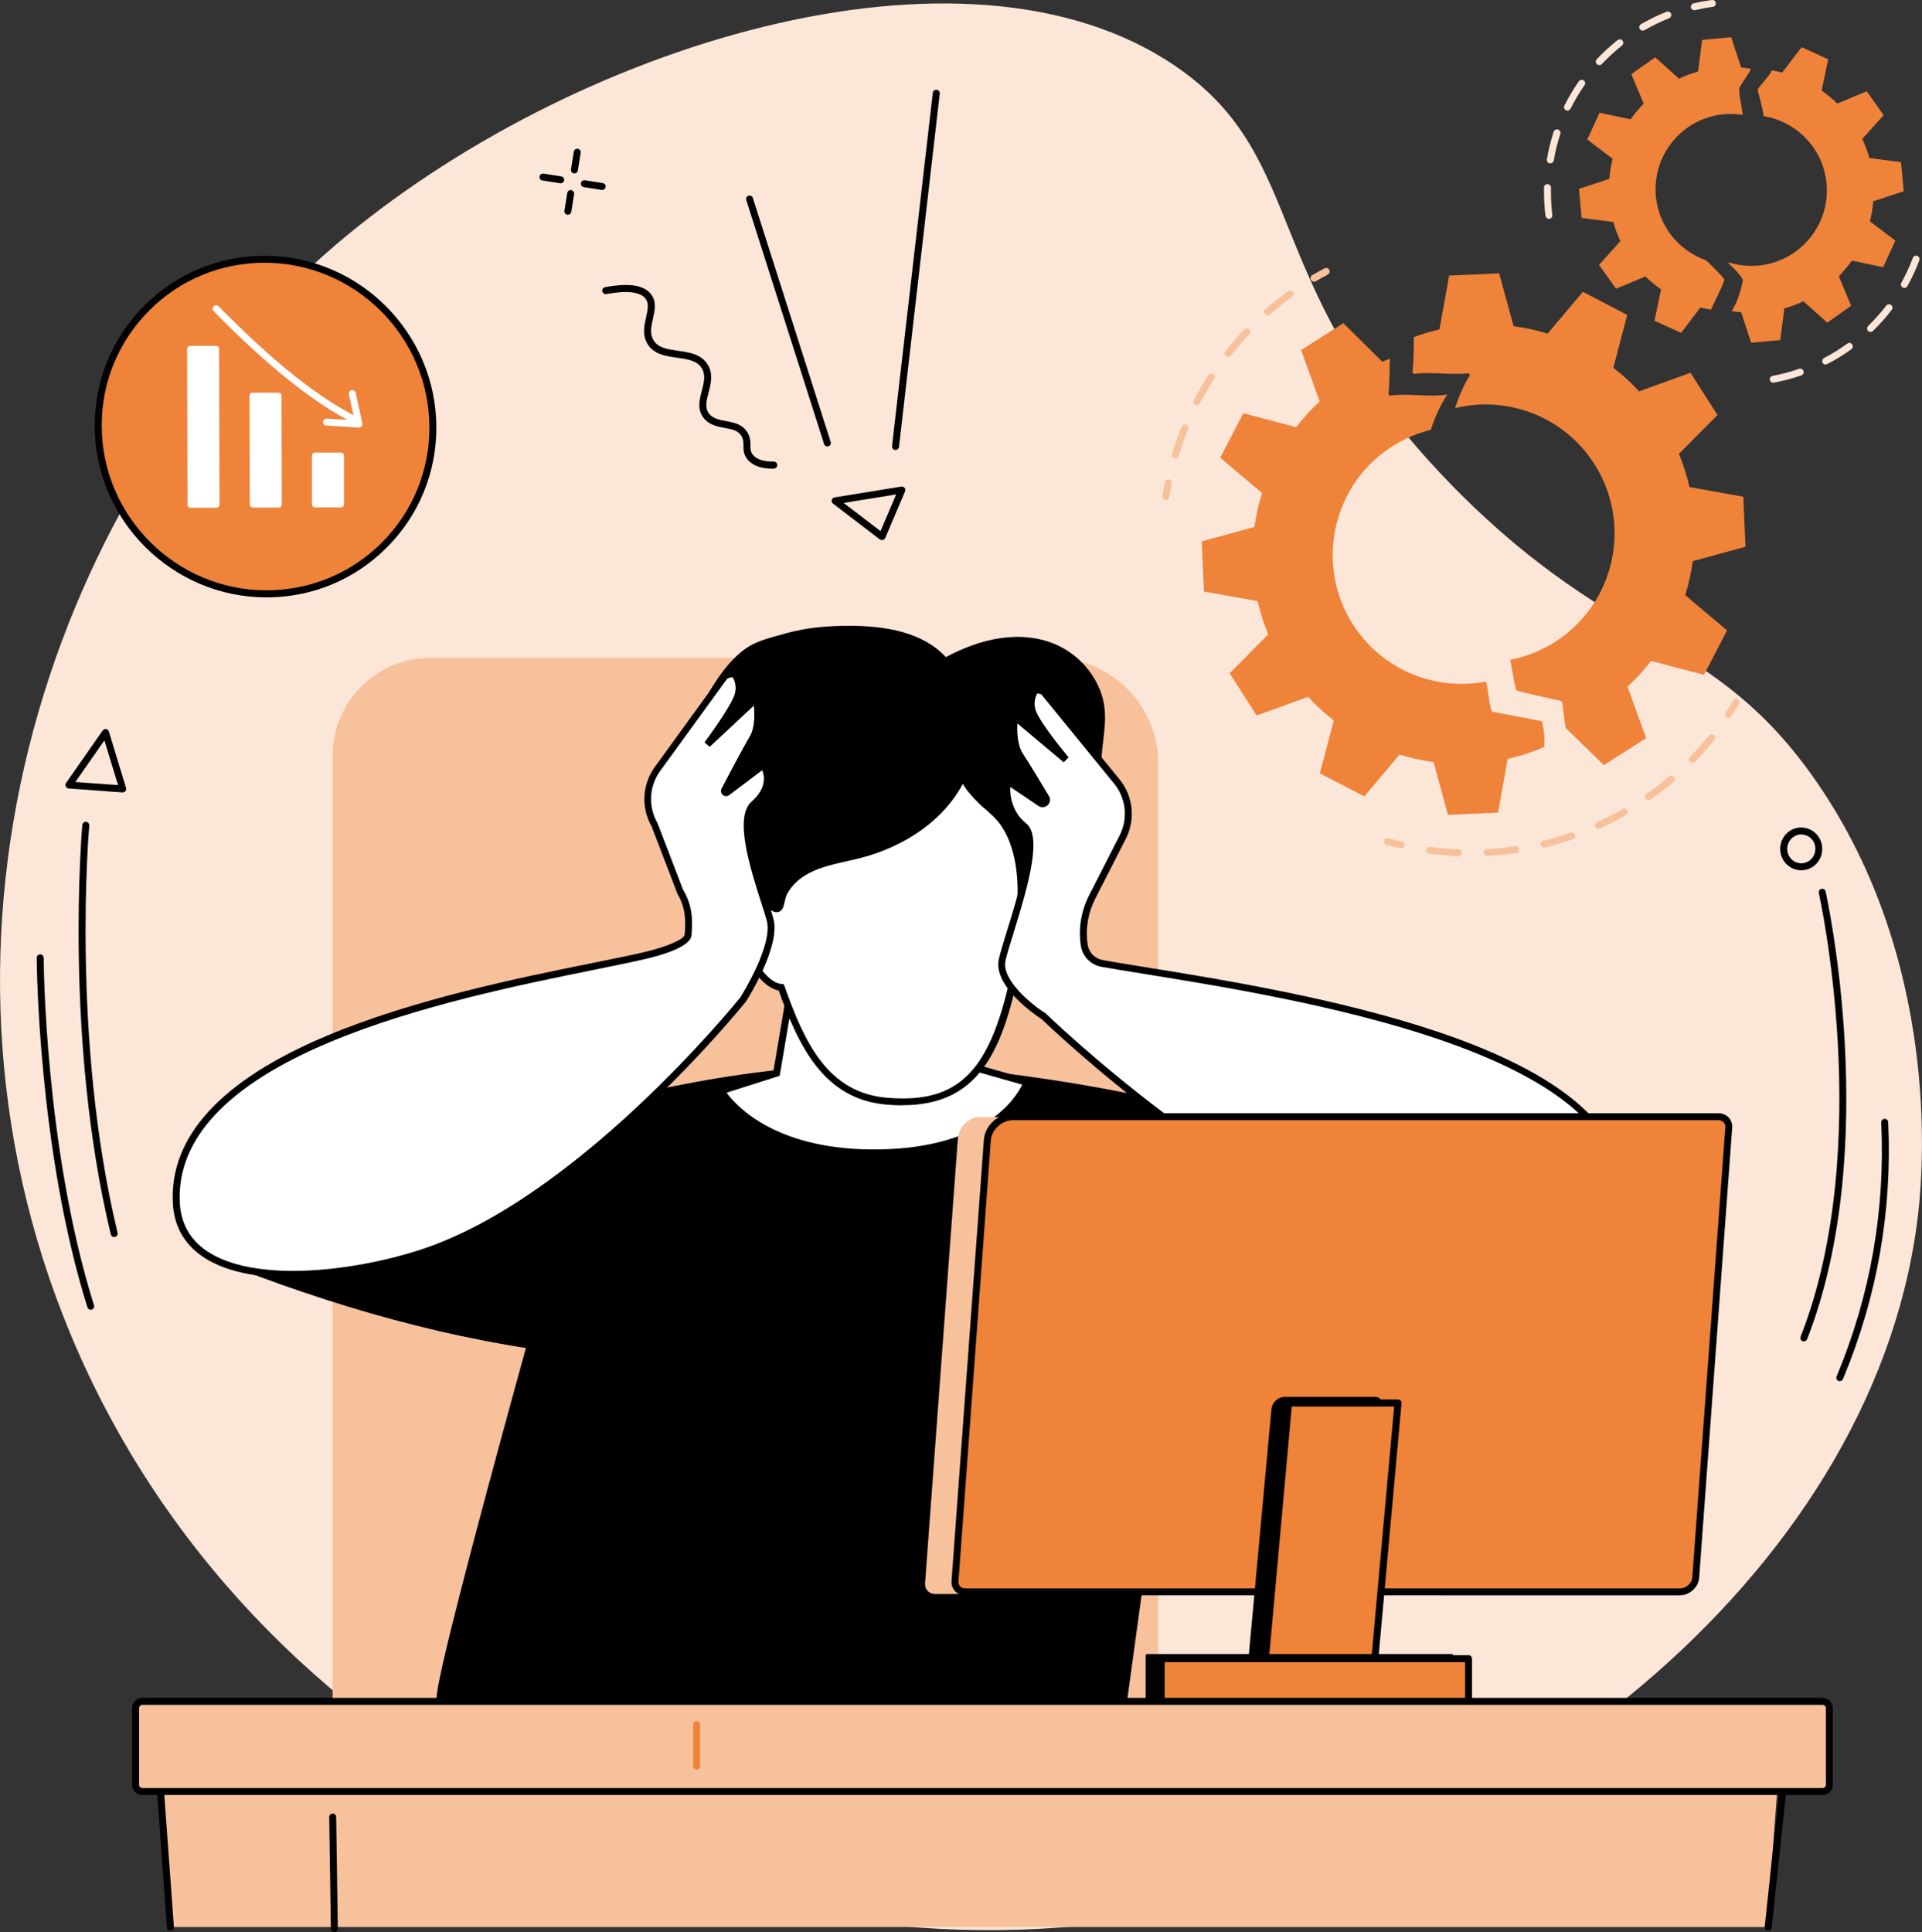 <?xml version="1.0" encoding="UTF-8"?>
<svg id="uuid-b5bfcd31-4bdb-4ee5-b003-7c2abca49317" data-name="レイヤー 2" xmlns="http://www.w3.org/2000/svg" viewBox="0 0 198.96 200">
  <rect x="0" y="0" width="198.96" height="200" fill="#333333" stroke="none"/>
  <defs>
    <style>
      .uuid-d720d558-0552-4e8c-b62a-db891032a178 {
        fill: #fff;
      }

      .uuid-8c2bd208-13ee-45d5-9821-872fdb270232 {
        fill: #ef833a;
      }

      .uuid-f98c9dc7-1f95-4cc4-854b-b818539cb789 {
        fill: #fce6d8;
      }

      .uuid-739ffed0-676f-4fbe-9ef9-410f313015ec {
        fill: #f7c19c;
      }
    </style>
  </defs>
  <g id="uuid-856e51b2-07e1-44f1-9a53-a5b553582fd6" data-name="テキスト">
    <g>
      <g id="uuid-bd4fa988-988e-4874-aa4e-4dc0c0f652bc" data-name="change1 1">
        <path class="uuid-f98c9dc7-1f95-4cc4-854b-b818539cb789" d="M150.78,50.73c-20.81-21-14.85-34.15-29.09-43.88-21.91-14.96-62.81-2.09-86.93,18.49C5.21,50.54-10.04,96.55,7.33,138.18c18.5,44.33,67.16,67.34,110.58,60.4,38.78-6.19,76.9-36.83,80.72-73.57,.41-3.98,2.24-25.51-10.58-44.07-10.59-15.34-20.77-13.56-37.27-30.21"/>
      </g>
      <g id="uuid-a9fb9519-5fc4-425f-9b0d-a4e7642cedff" data-name="change2 1">
        <path class="uuid-8c2bd208-13ee-45d5-9821-872fdb270232" d="M182.55,12.02c3.64,.58,6.53,3.71,6.56,7.65,.04,3.77-2.7,7.06-6.41,7.73-1.29,.23-2.54,.13-3.69-.22-.06-.02-.11,.06-.06,.1,.65,.6,1.25,1.2,1.48,1.73-.28,1.3-.54,2.14-1.17,3.2,.32,.05,.65,.09,.98,.12l1.03,3.15,3.02-.28,.42-3.28c.69-.19,1.35-.44,1.98-.73l2.46,2.21,2.47-1.75-1.27-3.05c.49-.5,.94-1.05,1.35-1.62l3.24,.68,1.26-2.75-2.63-2c.17-.67,.29-1.37,.35-2.08l3.15-1.03-.28-3.02-3.28-.42c-.19-.69-.44-1.35-.73-1.98l2.21-2.46-1.75-2.47-3.05,1.27c-.5-.49-1.05-.94-1.62-1.34l.68-3.24-2.75-1.26-2.01,2.63c-.35-.09-.71-.16-1.07-.22-.28,.63-1.46,1.78-1.46,2,0,.25,.5,1.76,.61,2.76"/>
      </g>
      <g id="uuid-ac22def8-526e-4ca5-97fd-938ce06fe890" data-name="change2 2">
        <path class="uuid-8c2bd208-13ee-45d5-9821-872fdb270232" d="M165.57,11.69l-1.26,2.75,2.63,2c-.17,.67-.29,1.37-.35,2.08l-3.14,1.03,.28,3.01,3.28,.42c.19,.69,.43,1.35,.73,1.98l-2.21,2.46,1.75,2.47,3.05-1.27c.5,.49,1.05,.94,1.62,1.34l-.68,3.24,2.75,1.26,2-2.63c.36,.09,.73,.17,1.1,.23,.42-1.02,1.37-2.72,1.37-3.13-.02-.14-1.16-1.32-1.88-1.98-2.79-.98-4.9-3.5-5.2-6.63-.4-4.29,2.75-8.09,7.03-8.49,.67-.06,1.33-.04,1.96,.06-.11-1-.49-2.54-.32-2.85,.33-.59,.9-1.29,1.17-1.92-.33-.06-.67-.1-1.01-.13l-1.03-3.14-3.01,.28-.42,3.28c-.69,.19-1.35,.43-1.98,.73l-2.46-2.21-2.47,1.75,1.28,3.05c-.49,.5-.94,1.04-1.35,1.62l-3.24-.68"/>
      </g>
      <g id="uuid-789c0e3d-aee1-480c-baf0-a8197eba73d3" data-name="change2 3">
        <path class="uuid-8c2bd208-13ee-45d5-9821-872fdb270232" d="M124.4,56.05l.23,5.18,5.56,1c.26,1.16,.63,2.31,1.09,3.44l-3.99,4.02,2.79,4.37,5.33-1.92c.83,.9,1.72,1.71,2.66,2.44l-1.44,5.47,4.6,2.39,3.65-4.33c1.15,.36,2.33,.62,3.52,.78l1.49,5.46,5.18-.23,1-5.56c1.16-.26,2.32-.63,3.44-1.09l.35-.15c.08-1.75-.22-2.25-.2-2.65-1.77-.35-5.21-.99-5.21-.99-.36-.9-.34-2.05-.62-3.13-5.46,1.06-11.28-1.38-14.2-6.61-3.14-5.63-1.76-12.8,3.26-16.85,1.6-1.3,3.39-2.14,5.23-2.6,.41-1.28,.94-2.51,1.71-3.65-1.88,.3-3.99-.14-5.89,.1-.11,.01-.21-.08-.2-.19,.09-1.19,.12-2.41,.13-3.62-.27,.1-.53,.2-.79,.31l-4.02-3.99-4.37,2.79,1.92,5.32c-.9,.83-1.71,1.72-2.44,2.66l-5.47-1.44-2.39,4.6,4.33,3.65c-.36,1.15-.62,2.33-.78,3.52l-5.46,1.49"/>
      </g>
      <g id="uuid-e5dcb501-f283-4d11-8fe9-2e88a985ced5" data-name="change2 4">
        <path class="uuid-8c2bd208-13ee-45d5-9821-872fdb270232" d="M152.13,38.91c-.66,1.05-1.13,2.18-1.51,3.34,5.4-1.32,11.27,.84,14.42,5.78,3.96,6.21,2.14,14.46-4.07,18.42-1.46,.93-3.03,1.54-4.64,1.85,.23,1.05,.34,2.12,.62,3.13,.04,.16,4.55,1.08,4.68,1.15,.17,.03,.2,1.58,.46,2.79l3.94,3.83,4.37-2.79-1.92-5.33c.89-.83,1.71-1.72,2.44-2.66l5.47,1.44,2.39-4.6-4.33-3.65c.36-1.15,.62-2.33,.78-3.52l5.46-1.49-.23-5.18-5.57-1c-.26-1.16-.63-2.31-1.09-3.44l3.99-4.02-2.79-4.37-5.33,1.92c-.83-.9-1.71-1.71-2.66-2.44l1.44-5.47-4.6-2.39-3.65,4.33c-1.15-.36-2.33-.62-3.52-.78l-1.49-5.46-5.18,.23-1,5.57c-.89,.2-1.78,.47-2.65,.79,0,1.21-.04,2.43-.13,3.61,0,.12,.09,.21,.21,.2,1.77-.23,3.73,.14,5.52-.05,.14-.02,.24,.14,.16,.26"/>
      </g>
      <g id="uuid-15805b2b-6cd2-45cc-8302-827724c584c6" data-name="change3 1">
        <path class="uuid-739ffed0-676f-4fbe-9ef9-410f313015ec" d="M178.93,74.31c-.07,0-.14-.02-.2-.06-.17-.11-.21-.33-.1-.5,.26-.39,.52-.8,.76-1.21,.1-.17,.32-.23,.49-.12,.17,.1,.23,.32,.12,.49-.25,.42-.51,.83-.78,1.23-.07,.1-.18,.16-.3,.16"/>
      </g>
      <g id="uuid-c7bf4953-7743-4528-ac7a-a4992fab7419" data-name="change3 2">
        <path class="uuid-739ffed0-676f-4fbe-9ef9-410f313015ec" d="M175.19,78.96c-.09,0-.18-.03-.25-.1-.14-.14-.15-.37,0-.51,.68-.7,1.34-1.45,1.96-2.21,.12-.15,.35-.18,.51-.06,.15,.12,.18,.35,.06,.51-.63,.78-1.3,1.54-2,2.26-.07,.07-.16,.11-.26,.11Zm-4.53,3.87c-.11,0-.23-.05-.3-.15-.12-.16-.08-.39,.09-.5,.8-.56,1.59-1.17,2.33-1.81,.15-.13,.38-.11,.51,.04,.13,.15,.11,.38-.04,.51-.76,.65-1.56,1.27-2.38,1.85-.06,.04-.14,.07-.21,.07Zm-5.18,2.97c-.14,0-.27-.08-.33-.21-.08-.18,0-.39,.18-.48,.89-.41,1.78-.86,2.63-1.35,.17-.1,.39-.04,.49,.13,.1,.17,.04,.39-.13,.49-.87,.5-1.77,.96-2.69,1.38-.05,.02-.1,.03-.15,.03Zm-5.64,1.95c-.16,0-.31-.11-.35-.28-.05-.19,.07-.39,.26-.44,.95-.23,1.91-.51,2.83-.83,.19-.07,.39,.03,.46,.22,.07,.19-.04,.39-.22,.46-.95,.33-1.92,.61-2.9,.85-.03,0-.06,.01-.09,.01Zm-5.9,.86c-.19,0-.35-.15-.36-.34,0-.2,.14-.37,.34-.38,.98-.05,1.97-.15,2.94-.29,.2-.03,.38,.11,.41,.3,.03,.2-.11,.38-.3,.41-.99,.14-2,.24-3.01,.3h-.02Zm-2.99,.02h-.01c-1-.04-2.02-.13-3.01-.26-.2-.03-.34-.21-.31-.4,.03-.2,.21-.34,.41-.31,.97,.13,1.96,.22,2.94,.25,.2,0,.35,.18,.35,.37,0,.19-.17,.35-.36,.35"/>
      </g>
      <g id="uuid-173f9025-0d85-45dc-a676-7e883ebf0619" data-name="change3 3">
        <path class="uuid-739ffed0-676f-4fbe-9ef9-410f313015ec" d="M145.03,87.82s-.05,0-.08,0c-.47-.11-.94-.23-1.41-.36-.19-.05-.3-.25-.25-.44,.05-.19,.25-.3,.44-.25,.46,.13,.92,.25,1.38,.35,.2,.04,.32,.24,.27,.43-.04,.17-.19,.28-.35,.28"/>
      </g>
      <g id="uuid-1a66613c-e387-4daf-859c-2a8f81208a55" data-name="change3 4">
        <path class="uuid-739ffed0-676f-4fbe-9ef9-410f313015ec" d="M120.69,51.75s-.04,0-.06,0c-.2-.03-.33-.21-.3-.41,.07-.48,.16-.96,.26-1.44,.04-.2,.23-.32,.43-.28,.2,.04,.32,.23,.28,.43-.09,.46-.18,.93-.25,1.4-.03,.18-.18,.31-.36,.31"/>
      </g>
      <g id="uuid-2ff8fca4-a672-415b-96e3-22517584a437" data-name="change3 5">
        <path class="uuid-739ffed0-676f-4fbe-9ef9-410f313015ec" d="M131.21,32.65c-.1,0-.2-.04-.27-.12-.13-.15-.12-.38,.03-.51,.75-.66,1.54-1.29,2.35-1.87,.16-.12,.39-.08,.51,.08,.12,.16,.08,.39-.08,.5-.79,.57-1.56,1.19-2.3,1.83-.07,.06-.15,.09-.24,.09Zm-4.09,4.31c-.08,0-.16-.02-.22-.08-.16-.12-.19-.35-.06-.51,.61-.78,1.28-1.55,1.96-2.27,.14-.14,.36-.15,.51-.01,.15,.14,.15,.36,.01,.51-.67,.71-1.32,1.46-1.92,2.22-.07,.09-.18,.14-.28,.14Zm-3.22,4.99c-.06,0-.11-.01-.17-.04-.18-.09-.24-.31-.15-.49,.46-.89,.97-1.76,1.51-2.6,.11-.17,.33-.22,.5-.11,.17,.11,.21,.33,.11,.5-.53,.82-1.03,1.67-1.48,2.54-.06,.12-.19,.19-.32,.19Zm-2.24,5.5s-.07,0-.1-.01c-.19-.06-.3-.26-.24-.45,.29-.95,.62-1.91,1-2.83,.07-.18,.28-.27,.47-.2,.19,.07,.27,.29,.2,.47-.37,.9-.7,1.84-.98,2.77-.05,.16-.19,.26-.35,.26"/>
      </g>
      <g id="uuid-2c4b1eac-b097-4dd0-adb2-407332373eb3" data-name="change3 6">
        <path class="uuid-739ffed0-676f-4fbe-9ef9-410f313015ec" d="M136.02,29.16c-.12,0-.24-.06-.31-.18-.1-.17-.04-.39,.13-.49,.42-.25,.84-.49,1.27-.71,.17-.09,.39-.03,.49,.15,.09,.17,.03,.39-.15,.49-.42,.22-.84,.46-1.24,.7-.06,.03-.12,.05-.18,.05"/>
      </g>
      <g id="uuid-d02493ba-cacd-4c3e-af04-3d76c0c3b85b" data-name="change1 2">
        <path class="uuid-f98c9dc7-1f95-4cc4-854b-b818539cb789" d="M197.13,29.81c-.06,0-.12-.01-.17-.05-.17-.1-.24-.32-.14-.49,.46-.82,.86-1.69,1.19-2.57,.07-.19,.28-.28,.46-.21,.19,.07,.28,.28,.21,.47-.34,.91-.76,1.81-1.23,2.66-.07,.12-.19,.19-.32,.19Zm-3.49,4.56c-.09,0-.19-.04-.26-.11-.14-.14-.13-.37,0-.51,.67-.66,1.31-1.37,1.88-2.11,.12-.16,.35-.19,.5-.07,.16,.12,.19,.35,.07,.5-.59,.78-1.25,1.51-1.95,2.19-.07,.07-.16,.1-.25,.1Zm-4.65,3.37c-.13,0-.26-.07-.32-.19-.09-.18-.02-.39,.15-.49,.83-.43,1.64-.93,2.41-1.49,.16-.12,.39-.08,.5,.08,.12,.16,.08,.39-.08,.5-.79,.57-1.63,1.09-2.5,1.54-.05,.03-.11,.04-.17,.04Zm-5.43,1.88c-.17,0-.32-.12-.35-.29-.04-.2,.09-.38,.29-.42,.92-.17,1.84-.42,2.73-.73,.19-.06,.39,.03,.46,.22,.06,.19-.03,.39-.22,.46-.92,.32-1.88,.57-2.84,.75-.02,0-.04,0-.07,0"/>
      </g>
      <g id="uuid-fb1b6fd6-d0c9-4e32-9df7-15e5b94da85f" data-name="change1 3">
        <path class="uuid-f98c9dc7-1f95-4cc4-854b-b818539cb789" d="M175.39,1.06c-.16,0-.31-.11-.35-.28-.04-.19,.08-.39,.27-.43,.63-.15,1.26-.26,1.9-.35,.2-.03,.38,.11,.4,.31,.03,.2-.11,.38-.31,.4-.61,.08-1.23,.2-1.84,.34-.03,0-.05,.01-.08,.01Zm-5.34,2.11c-.12,0-.24-.07-.31-.18-.1-.17-.04-.39,.13-.49,.85-.49,1.73-.92,2.64-1.28,.19-.07,.4,.02,.47,.2,.07,.18-.02,.39-.2,.47-.87,.35-1.73,.76-2.54,1.23-.06,.03-.12,.05-.18,.05Zm-4.5,3.57c-.09,0-.18-.03-.25-.1-.14-.14-.15-.36-.01-.51,.67-.71,1.4-1.38,2.16-1.98,.16-.12,.38-.1,.51,.06,.12,.15,.1,.38-.06,.51-.74,.58-1.44,1.23-2.08,1.91-.07,.08-.17,.11-.26,.11Zm-3.29,4.71c-.05,0-.11-.01-.16-.04-.18-.09-.25-.31-.16-.48,.44-.87,.94-1.72,1.5-2.52,.11-.16,.34-.2,.5-.09,.16,.11,.2,.34,.09,.5-.54,.77-1.03,1.59-1.45,2.43-.06,.13-.19,.2-.32,.2Zm-1.78,5.46s-.04,0-.06,0c-.2-.03-.33-.22-.29-.42,.16-.96,.4-1.92,.7-2.85,.06-.19,.27-.29,.46-.23,.19,.06,.29,.27,.23,.46-.29,.89-.52,1.81-.68,2.74-.03,.18-.18,.3-.35,.3Zm-.14,5.74c-.18,0-.33-.13-.36-.32-.1-.81-.15-1.63-.15-2.45,0-.16,0-.32,0-.47,0-.2,.17-.36,.37-.35,.2,0,.36,.17,.35,.37,0,.15,0,.3,0,.46,0,.79,.05,1.59,.14,2.37,.02,.2-.12,.38-.31,.4-.02,0-.03,0-.04,0"/>
      </g>
      <g id="uuid-71abb8d3-bc62-4d02-937f-ca93a580b7e8" data-name="change4 1">
        <path d="M87.33,52.06l3.82,2.92,1.62-3.8-5.43,.88Zm3.97,3.85c-.08,0-.16-.03-.22-.07l-4.85-3.71c-.11-.09-.17-.23-.13-.37,.03-.14,.15-.24,.29-.27l6.91-1.12c.13-.02,.26,.03,.34,.13,.08,.1,.1,.24,.05,.36l-2.05,4.82c-.04,.1-.13,.18-.24,.21-.03,0-.06,.01-.09,.01"/>
      </g>
      <g id="uuid-5eef61a8-65c3-421a-a6e5-04968a84f443" data-name="change4 2">
        <path d="M92.7,46.58s-.03,0-.04,0c-.2-.02-.34-.2-.32-.4l4.22-36.57c.02-.2,.2-.34,.4-.32,.2,.02,.34,.2,.32,.4l-4.22,36.57c-.02,.18-.18,.32-.36,.32"/>
      </g>
      <g id="uuid-ca7a2024-3dc9-4bd7-8636-60a06351b1de" data-name="change4 3">
        <path d="M85.65,46.22c-.15,0-.29-.1-.34-.25l-8.06-25.26c-.06-.19,.04-.39,.23-.45,.19-.06,.39,.04,.45,.23l8.06,25.26c.06,.19-.04,.39-.23,.45-.04,.01-.07,.02-.11,.02"/>
      </g>
      <g id="uuid-5e6f706a-2511-46fc-9b9c-f9fecffb3cc1" data-name="change4 4">
        <path d="M80.04,48.52c-1.28,0-2.19-.34-2.7-1.01-.37-.49-.38-.96-.38-1.38,0-.34,0-.63-.18-.95-.33-.61-.99-.74-1.75-.88-.76-.14-1.61-.3-2.19-1.03-.69-.88-.43-1.91-.19-2.82,.22-.84,.42-1.63,0-2.33-.49-.8-1.49-.94-2.56-1.09-1.18-.17-2.41-.34-3.07-1.44-.55-.92-.33-1.9-.14-2.75,.17-.76,.32-1.42-.05-1.92-.53-.71-1.93-.87-4.06-.48-.2,.04-.38-.09-.42-.29-.04-.2,.09-.38,.29-.42,2.48-.47,4.04-.22,4.77,.75,.57,.77,.37,1.65,.18,2.51-.18,.8-.35,1.55,.05,2.22,.48,.81,1.49,.95,2.55,1.1,1.18,.17,2.4,.34,3.07,1.43,.59,.96,.33,1.99,.09,2.89-.22,.86-.42,1.6,.06,2.2,.4,.51,1.06,.64,1.75,.76,.82,.15,1.75,.33,2.25,1.24,.26,.48,.27,.91,.27,1.28,0,.36,0,.65,.24,.95,.37,.49,1.11,.73,2.18,.72h0c.2,0,.36,.16,.36,.36,0,.2-.16,.36-.36,.36h-.07"/>
      </g>
      <g id="uuid-02d5abc2-e55c-4493-828b-e6951c3dd734" data-name="change4 5">
        <path d="M190.45,142.98s-.09,0-.14-.03c-.18-.08-.27-.29-.19-.47,3.5-8.37,5.05-17.21,4.62-26.28,0-.2,.15-.37,.34-.38,.2-.01,.37,.14,.38,.34,.43,9.18-1.14,18.13-4.68,26.59-.06,.14-.19,.22-.33,.22"/>
      </g>
      <g id="uuid-875174a3-14d8-494f-bc36-a7bd912f10a8" data-name="change4 6">
        <path d="M186.73,138.85s-.09,0-.13-.02c-.19-.07-.28-.28-.2-.47,7.71-19.73,1.93-45.66,1.88-45.92-.05-.19,.08-.39,.27-.43,.2-.05,.39,.08,.43,.27,.06,.26,5.88,26.4-1.91,46.34-.06,.14-.19,.23-.34,.23"/>
      </g>
      <g id="uuid-4c88c849-57e3-41ad-943d-e798f63e4986" data-name="change4 7">
        <path d="M59.47,17.95s-.04,0-.06,0c-.2-.03-.33-.22-.3-.41l.29-1.84c.03-.2,.22-.33,.41-.3,.2,.03,.33,.22,.3,.41l-.29,1.84c-.03,.18-.18,.3-.36,.3"/>
      </g>
      <g id="uuid-3cd61d7b-abc7-4203-8e1a-34030e6f70bd" data-name="change4 8">
        <path d="M58.79,22.23s-.04,0-.06,0c-.2-.03-.33-.22-.3-.41l.29-1.84c.03-.2,.22-.33,.41-.3,.2,.03,.33,.21,.3,.41l-.29,1.84c-.03,.18-.18,.3-.36,.3"/>
      </g>
      <g id="uuid-22ea645d-8199-4442-8c09-986d12de321e" data-name="change4 9">
        <path d="M58.05,18.97s-.04,0-.06,0l-1.84-.29c-.2-.03-.33-.22-.3-.41,.03-.2,.22-.33,.41-.3l1.84,.29c.2,.03,.33,.22,.3,.41-.03,.18-.18,.3-.36,.3"/>
      </g>
      <g id="uuid-cc919b9c-5388-4ed4-aff3-d253b45bc0db" data-name="change4 10">
        <path d="M62.34,19.66s-.04,0-.06,0l-1.84-.29c-.2-.03-.33-.22-.3-.41,.03-.2,.22-.33,.41-.3l1.84,.29c.2,.03,.33,.22,.3,.41-.03,.18-.18,.3-.36,.3"/>
      </g>
      <g id="uuid-c742f32a-3083-4bcc-851a-4f2427183837" data-name="change4 11">
        <path d="M185.73,86.18h0Zm.73,.2c-.2,0-.4,.04-.58,.13-.74,.33-1.07,1.22-.75,1.97,.16,.37,.45,.65,.82,.79,.36,.14,.75,.13,1.1-.03,.74-.33,1.07-1.22,.75-1.97-.16-.37-.45-.65-.82-.79-.17-.06-.34-.1-.52-.1Zm0,3.71c-.26,0-.53-.05-.78-.15-.55-.21-.98-.63-1.22-1.18-.48-1.11,.02-2.42,1.11-2.91,.53-.24,1.12-.25,1.66-.04,.55,.21,.98,.63,1.22,1.18,.48,1.11-.02,2.42-1.11,2.91-.28,.13-.58,.19-.88,.19"/>
      </g>
      <g id="uuid-9e660939-9898-45b6-8363-80d794f488ff" data-name="change4 12">
        <path d="M11.82,128.06c-.16,0-.31-.11-.35-.28-4.88-20.28-2.97-42.16-2.95-42.38,.02-.2,.2-.34,.39-.33,.2,.02,.34,.19,.33,.39-.02,.22-1.92,21.98,2.93,42.15,.05,.19-.07,.39-.27,.43-.03,0-.06,0-.08,0"/>
      </g>
      <g id="uuid-cf0e73fb-8982-4787-95e8-12fefc0dd2fc" data-name="change4 13">
        <path d="M9.39,135.58c-.15,0-.3-.1-.34-.25-5.14-16.39-5.25-35.99-5.25-36.18,0-.2,.16-.36,.36-.36h0c.2,0,.36,.16,.36,.36,0,.2,.1,19.68,5.21,35.97,.06,.19-.05,.39-.24,.45-.04,.01-.07,.02-.11,.02"/>
      </g>
      <g id="uuid-5765b87d-aa48-4604-8fd2-4eafeec5b30d" data-name="change4 14">
        <path d="M7.8,80.95l4.42,.32-1.41-4.63-3.01,4.31Zm4.91,1.08s-.02,0-.03,0l-5.57-.41c-.13,0-.24-.09-.3-.21-.06-.12-.04-.25,.03-.36l3.79-5.43c.08-.11,.22-.17,.35-.15,.14,.02,.25,.12,.29,.25l1.78,5.84c.03,.11,.01,.24-.06,.33-.07,.09-.17,.13-.28,.13"/>
      </g>
      <g id="uuid-2ab2ff43-b979-4438-beec-b1bf3d5a9f1b" data-name="change3 7">
        <path class="uuid-739ffed0-676f-4fbe-9ef9-410f313015ec" d="M118.6,181.44H35.73c-.72,0-1.3-.59-1.3-1.3V78.2c0-5.56,4.55-10.1,10.1-10.1H108.98c6,0,10.92,4.91,10.92,10.92v101.12c0,.72-.59,1.3-1.3,1.3"/>
      </g>
      <g id="uuid-302c1f0f-159b-41cd-a796-f6cb357cf00d" data-name="change4 15">
        <path d="M61.45,114.42s-16.54,58.38-16.25,61.44c0,0,16.35,2.6,34.19,5.57,14.02,2.34,25.54,2.32,37.16-4.46l8.49-61.92s-14.33-3.89-30.42-4.78c-16.09-.89-33.17,4.14-33.17,4.14"/>
      </g>
      <g id="uuid-c4b2ed4d-2525-4f3a-b4db-98279295c2c6" data-name="change4 16">
        <path d="M22.37,130.44c11.91,4.73,24.3,8.39,37.68,9.85l1.12-22.73-38.8,12.88"/>
      </g>
      <g id="uuid-fc504df4-d170-41b3-876a-9d758b029782" data-name="change4 17">
        <path d="M119.76,117.3c.24,.38-2.42,21.21-2.42,21.21,14.36-.02,30.61-4.03,48.07-10.64l-45.65-10.57"/>
      </g>
      <g id="uuid-0b9b95af-1bbb-4c5e-808f-4d49347f1b91" data-name="change5 1">
        <path class="uuid-d720d558-0552-4e8c-b62a-db891032a178" d="M82.04,101.32l-1.65,9.77-5.73,1.83s3.62,6.68,16.52,6.42c12.9-.26,15.13-7.3,15.13-7.3l-8.49-2.41-1.28-6.55-14.5-1.77"/>
      </g>
      <g id="uuid-14cb8a52-19cb-47e4-bd15-050fcc1c00be" data-name="change4 18">
        <path d="M75.22,113.12c1,1.37,5.22,6.08,15.95,5.86,10.81-.21,13.98-5.31,14.65-6.7l-8.31-2.36-1.27-6.51-13.9-1.7-1.63,9.65-5.49,1.75Zm15.23,6.59c-12.38,0-15.96-6.34-16.11-6.62l-.21-.38,5.94-1.89,1.67-9.9,15.1,1.85,1.28,6.59,8.64,2.45-.11,.35c-.09,.3-2.46,7.29-15.47,7.55-.25,0-.49,0-.73,0"/>
      </g>
      <g id="uuid-99a771a2-5e42-4ece-b34e-0b04ea5cd7c5" data-name="change4 19">
        <path d="M83.75,98.94c-2.12,.68-4.07,1.05-5.86-.54-.8-.71-1.41-1.6-2.02-2.48-.91-1.32-1.83-2.65-2.74-3.97-.34-.5-.68-.99-.98-1.51-1.45-2.52-1.81-5.5-2.14-8.39-.42-3.69,1.62-7.42,3.49-10.56,.9-1.5,1.93-2.95,3.28-4.05,1.41-1.14,2.93-1.4,4.62-1.89,2.15-.61,4.41-.77,6.64-.77,3.56,.02,7.45,.62,9.87,3.24,1.77-.93,3.66-1.67,5.64-1.96,1.98-.29,4.05-.12,5.87,.71,2.02,.92,3.66,2.65,4.47,4.71,.89,2.27,.36,4.26,.17,6.56-.18,2.19-1.17,4.07-1.86,6.11-.63,1.87-.89,3.89-1.54,5.78-.4,1.18-.88,2.36-1.68,3.32-.8,.96-1.97,1.67-3.22,1.64-1.45-.03-2.71-1.03-3.58-2.19-.88-1.16-1.48-2.5-2.35-3.65-.52-.68-1.15-1.31-1.94-1.62-3.16-1.23-5.43,4-6.88,5.94-1.9,2.54-4.2,4.6-7.26,5.59"/>
      </g>
      <g id="uuid-bda0a70c-13db-4eb3-8ab5-fe5ff2bea433" data-name="change5 2">
        <path class="uuid-d720d558-0552-4e8c-b62a-db891032a178" d="M108.29,92.54c-.6-.47-2.08-.04-2.59,.23,.04-2.49-.3-5.19-1.66-7.33-.58-.92-1.32-1.53-2.13-2.23-.48-.41-2.46-2.41-2.15-3.15-1.83,4.36-6.24,7.22-10.82,8.4-1.79,.46-3.67,.71-5.32,1.56-1,.52-1.92,1.31-2.47,2.31-.46,.84-.2,2.19-1.21,1.54-.77-.5-2.42-3.27-3.6-2.62-1.76,.96,1.09,10.64,4.51,10.98,2.02,5.65,4.49,11.25,10.96,11.77,8.09,.66,11.23-3.47,13.31-13.78,2.21-2.05,4.9-6.29,3.15-7.67"/>
      </g>
      <g id="uuid-f9da104e-7bf6-4f32-9d62-1d1db11dba66" data-name="change4 20">
        <path d="M76.74,91.51c-.08,0-.15,.02-.21,.05-.33,.18-.52,1.23-.14,3.1,.68,3.33,2.65,7.02,4.51,7.2l.23,.02,.08,.22c2.07,5.79,4.44,11.03,10.65,11.54,7.51,.61,10.77-2.79,12.93-13.49l.02-.11,.08-.08c1.79-1.66,3.66-4.55,3.6-6.19-.02-.42-.16-.73-.42-.94-.4-.31-1.68-.01-2.19,.26l-.54,.29v-.61c.06-2.97-.48-5.37-1.59-7.13-.52-.82-1.16-1.37-1.9-2.01l-.16-.13s-1.4-1.25-2.02-2.36c-1.91,3.62-5.8,6.45-10.63,7.69-.47,.12-.95,.23-1.41,.33-1.3,.29-2.65,.59-3.83,1.2-1.02,.52-1.84,1.29-2.31,2.16-.13,.23-.19,.52-.26,.81-.1,.46-.2,.89-.58,1.05-.37,.15-.76-.1-.89-.18-.28-.18-.61-.56-.99-1-.59-.68-1.45-1.66-2.03-1.66Zm16.63,22.91c-.5,0-1.02-.02-1.56-.07-6.56-.54-9.15-6.1-11.2-11.81-2.4-.48-4.31-4.75-4.92-7.74-.25-1.21-.51-3.33,.5-3.88,1.07-.59,2.21,.72,3.13,1.77,.33,.38,.64,.74,.84,.86,.12,.08,.19,.1,.22,.11,.06-.09,.12-.35,.16-.53,.07-.32,.15-.67,.33-.99,.54-.99,1.47-1.87,2.62-2.45,1.26-.65,2.65-.96,4-1.26,.46-.1,.93-.21,1.39-.33,5.01-1.28,8.96-4.34,10.58-8.19l.66,.28c-.14,.34,1.09,1.89,2.06,2.73l.16,.13c.75,.65,1.47,1.26,2.04,2.17,1.12,1.77,1.7,4.12,1.72,6.99,.72-.25,1.84-.45,2.45,.03,.44,.35,.67,.84,.7,1.48,.08,2.08-2.11,5.12-3.74,6.67-1.79,8.82-4.42,14.02-12.11,14.02"/>
      </g>
      <g id="uuid-f32bf764-b0f4-40a4-86d4-45d76426188c" data-name="change5 3">
        <path class="uuid-d720d558-0552-4e8c-b62a-db891032a178" d="M79.72,95.2c-.74-2.71-3.69-10.17-1.68-11.93,2.35-2.05,1.08-3.95,.99-4.06h-.02l-3.74,2.82c-.14,.11-.34-.05-.25-.21,.7-1.34,2.27-4.31,2.93-5.43,.63-1.07,.53-2.75,.43-3.58-.03-.21-.28-.3-.44-.16l-4.72,4.4s2.7-3.58,3.17-5.08c.3-.95-.02-1.72-.29-2.16-.13-.21-.96,.03-1.11,.23l-6.86,9.45c-1.3,1.71-1.44,4.02-.37,5.88l2.66,6.94c.87,1.51,.95,2.8,.8,4.49-.09,.97-3.38,1.86-4.33,2.08-11.18,2.65-49.5,7.75-48.65,25.6,.44,9.29,15.5,8.39,25.25,5.27,16.7-5.35,33.42-26.28,33.42-26.28,0,0,3.54-5.56,2.8-8.27"/>
      </g>
      <g id="uuid-269beabb-85d2-4d38-86c2-6cc5a2fdba94" data-name="change4 21">
        <path d="M70.75,92.16c.9,1.58,.99,2.96,.83,4.67-.11,1.16-2.93,2-4.6,2.4-1.44,.34-3.33,.72-5.52,1.17-7.31,1.48-18.37,3.72-27.35,7.49-10.6,4.45-15.81,10.03-15.5,16.58,.1,2.12,1.02,3.8,2.72,4.98,4.76,3.3,14.77,2.29,22.06-.04,16.22-5.2,32.7-25.48,33.24-26.15,.21-.33,3.42-5.51,2.74-7.97-.13-.48-.33-1.11-.57-1.84-1.13-3.53-2.83-8.86-1.01-10.46,1.6-1.41,1.35-2.69,1.11-3.26l-3.42,2.58c-.2,.15-.47,.14-.66-.02-.19-.16-.24-.43-.13-.65,.66-1.26,2.27-4.31,2.94-5.44,.54-.91,.48-2.39,.4-3.15l-4.57,4.27-.53-.48s2.67-3.55,3.12-4.97c.23-.74,.03-1.36-.21-1.77-.16,0-.48,.1-.58,.18l-6.85,9.43c-1.22,1.6-1.35,3.75-.35,5.49l.02,.05,2.65,6.91Zm-40.4,40.11c-3.74,0-7.15-.64-9.43-2.23-1.9-1.32-2.92-3.18-3.03-5.54-.33-6.88,5.04-12.7,15.94-17.28,9.05-3.8,20.15-6.05,27.49-7.53,2.18-.44,4.07-.82,5.5-1.16,2.19-.52,4.01-1.31,4.05-1.76,.15-1.62,.07-2.84-.75-4.27l-.02-.05-2.65-6.91c-1.13-1.98-.97-4.43,.41-6.25l6.85-9.44c.21-.28,.83-.48,1.21-.46,.29,.01,.43,.14,.5,.25,.28,.44,.68,1.35,.33,2.46-.19,.6-.7,1.5-1.27,2.37l2.22-2.07c.17-.16,.42-.21,.64-.13,.22,.08,.37,.27,.4,.51,.11,.93,.2,2.66-.47,3.8-.55,.94-1.76,3.2-2.53,4.65l3.18-2.4,.29,.04,.1,.12c.46,.61,1.18,2.61-1.04,4.55-1.47,1.29,.28,6.76,1.22,9.7,.24,.74,.44,1.37,.57,1.87,.78,2.83-2.69,8.33-2.84,8.56l-.02,.03c-.17,.21-16.97,21.08-33.59,26.4-4.02,1.29-8.87,2.17-13.26,2.18"/>
      </g>
      <g id="uuid-6b773e72-4071-40c0-8407-9ad4e93e7a73" data-name="change5 4">
        <path class="uuid-d720d558-0552-4e8c-b62a-db891032a178" d="M103.74,99.36c.6-2.75,4.34-12.2,2.24-13.86-2.45-1.93-1.76-5.69-1.33-4.42h.01l3.02,2.03c.36,.24,.79-.17,.57-.54-.86-1.44-2.1-3.49-2.68-4.36-.69-1.03-.67-2.72-.61-3.55,.02-.21,.27-.32,.43-.18l4.94,4.15s-2.89-3.43-3.44-4.9c-.35-.93-.07-1.72,.18-2.17,.12-.22,.83-.11,.99,.09l7.48,9.16c1.39,1.63,1.65,3.94,.68,5.85l-3.17,6.21c-.79,1.55-1.06,3.29-.82,4.96,.14,.96,.88,1.73,1.84,1.91,11.3,2.06,53.47,6.85,53.67,23.36,.11,9.3-13.2,8.26-23.1,5.66-16.96-4.46-36.6-23.54-36.6-23.54,0,0-4.9-3.1-4.3-5.85"/>
      </g>
      <g id="uuid-8bf717a4-00ac-4146-bd4d-4bbb7cc4149b" data-name="change4 22">
        <path d="M104.59,81.47c-.07,.8,.17,2.61,1.62,3.75,1.66,1.31,.34,6.12-1.29,11.36-.37,1.19-.69,2.22-.83,2.85-.45,2.05,2.83,4.64,4.14,5.47l.06,.05c.2,.19,19.76,19.07,36.44,23.45,9.41,2.47,17.05,2.37,20.43-.27,1.5-1.17,2.25-2.87,2.22-5.04-.07-6.17-6.34-11.4-18.61-15.56-10.3-3.49-22.7-5.48-30.11-6.68-1.84-.3-3.43-.55-4.65-.77-1.11-.2-1.97-1.09-2.13-2.21-.26-1.78,.04-3.57,.85-5.17l3.17-6.21c.91-1.78,.66-3.93-.63-5.45l-7.47-9.15c-.08-.06-.32-.1-.44-.09-.22,.42-.4,1.06-.12,1.8,.52,1.4,3.35,4.76,3.38,4.8l-.51,.51-4.79-4.02c-.04,.77-.02,2.24,.57,3.13,.58,.87,1.78,2.86,2.69,4.38,.19,.31,.14,.69-.13,.95-.27,.25-.65,.28-.95,.08l-2.89-1.95Zm52.36,49.46c-4.7,0-9.7-1.11-12.4-1.83-16.58-4.36-35.89-22.8-36.73-23.61-.47-.3-5.05-3.34-4.42-6.21,.15-.67,.47-1.71,.84-2.91,1.03-3.31,2.94-9.47,1.53-10.58-1.95-1.53-2.07-4.08-1.79-4.89,.13-.38,.36-.43,.49-.43,.2,0,.36,.12,.47,.36l2.94,1.99s.03,.02,.06,0c.02-.02,.02-.04,0-.05-.9-1.51-2.1-3.49-2.67-4.35-.74-1.11-.74-2.84-.67-3.77,.02-.23,.16-.44,.38-.53,.22-.09,.46-.06,.64,.1l2.33,1.95c-.61-.85-1.17-1.72-1.39-2.3-.41-1.09-.05-2.02,.2-2.47,.06-.12,.21-.27,.53-.3,.29-.03,.82,.06,1.05,.33l7.48,9.16c1.48,1.75,1.76,4.2,.72,6.24l-3.17,6.21c-.75,1.47-1.02,3.11-.78,4.74,.12,.81,.74,1.45,1.54,1.6,1.22,.22,2.8,.48,4.63,.77,7.43,1.2,19.87,3.2,30.23,6.71,12.59,4.27,19.02,9.73,19.1,16.23,.03,2.41-.81,4.3-2.5,5.62-2.13,1.66-5.32,2.22-8.65,2.22"/>
      </g>
      <g id="uuid-45ca76d0-4f30-476e-8fb2-d19274560f95" data-name="change3 8">
        <path class="uuid-739ffed0-676f-4fbe-9ef9-410f313015ec" d="M172.38,164.85l-75.55,.16c-.66,0-1.12-.48-1.07-1.12l3.4-46.08c.08-1.12,1.13-2.18,2.28-2.18l74.53,.07-3.58,49.16"/>
      </g>
      <g id="uuid-e62d0ec7-d6c6-489d-ab45-1150be313c36" data-name="change2 5">
        <path class="uuid-8c2bd208-13ee-45d5-9821-872fdb270232" d="M173.94,164.79H99.93c-.66,0-1.12-.48-1.07-1.13l3.35-45.67c.09-1.27,1.32-2.39,2.62-2.39h73.05c.66,0,1.12,.48,1.07,1.13l-3.42,46.6c-.06,.77-.81,1.46-1.6,1.46"/>
      </g>
      <g id="uuid-2227f4c8-ee6f-4d48-a833-f3d520d6f87e" data-name="change4 23">
        <path d="M104.83,115.96c-1.1,0-2.18,.98-2.26,2.06l-3.35,45.67c-.02,.21,.04,.39,.17,.53,.13,.14,.32,.21,.54,.21h74.01c.6,0,1.2-.54,1.24-1.12l3.42-46.6c.02-.21-.04-.39-.17-.53-.13-.14-.32-.22-.54-.22H104.83Zm69.11,49.19H99.93c-.42,0-.81-.16-1.07-.44-.26-.28-.39-.66-.36-1.07l3.35-45.67c.11-1.45,1.5-2.73,2.98-2.73h73.05c.42,0,.81,.16,1.07,.44,.26,.28,.39,.66,.36,1.07l-3.42,46.6c-.07,.95-.99,1.79-1.96,1.79"/>
      </g>
      <g id="uuid-5cb93190-788e-4508-a4c7-cdbba3f36fc7" data-name="change4 24">
        <path d="M128.83,176.04h11.33l2.83-30.79c.03-.37-.22-.65-.58-.65h-9.41c-.72,0-1.32,.57-1.39,1.31l-2.77,30.12"/>
      </g>
      <g id="uuid-393da9cc-a0af-4fdc-8a12-15d70c28c0fc" data-name="change2 6">
        <path class="uuid-8c2bd208-13ee-45d5-9821-872fdb270232" d="M130.61,176.04h11.33l2.79-30.8h-11.33l-2.79,30.8"/>
      </g>
      <g id="uuid-33c8f322-b87b-4691-bb44-b5d2d0cc1b28" data-name="change4 25">
        <path d="M131,175.68h10.6l2.72-30.08h-10.6l-2.72,30.08Zm10.93,.72h-11.33c-.1,0-.2-.04-.27-.12-.07-.07-.1-.17-.09-.28l2.79-30.8c.02-.19,.17-.33,.36-.33h11.33c.1,0,.2,.04,.27,.12,.07,.07,.1,.17,.09,.28l-2.79,30.8c-.02,.19-.17,.33-.36,.33"/>
      </g>
      <g id="uuid-77333d78-52a9-44bc-8251-b7d4799c27c1" data-name="change4 26">
        <path d="M150.29,176.62h-31.55c-.08,0-.14-.06-.14-.14v-5.12c0-.07,.06-.14,.14-.14h31.55c.08,0,.14,.06,.14,.14v5.12c0,.08-.06,.14-.14,.14"/>
      </g>
      <g id="uuid-736bd3cc-657f-4764-8fca-1ec3c02c2212" data-name="change2 7">
        <path class="uuid-8c2bd208-13ee-45d5-9821-872fdb270232" d="M152.03,176.15h-31.82v-4.45h31.82v4.45"/>
      </g>
      <g id="uuid-8b89bc69-0a33-45d1-9069-5e0fe7cea934" data-name="change4 27">
        <path d="M120.56,175.79h31.1v-3.73h-31.1v3.73Zm31.46,.72h-31.82c-.2,0-.36-.16-.36-.36v-4.45c0-.2,.16-.36,.36-.36h31.82c.2,0,.36,.16,.36,.36v4.45c0,.2-.16,.36-.36,.36"/>
      </g>
      <g id="uuid-f1803292-f874-4944-916d-f05ecbfac0e0" data-name="change3 9">
        <path class="uuid-739ffed0-676f-4fbe-9ef9-410f313015ec" d="M182.92,199.48H17.75l-1.49-15.69H184.08l-1.16,15.69"/>
      </g>
      <g id="uuid-b202529f-4b3c-458e-bf98-0eb4f0e0159d" data-name="change3 10">
        <path class="uuid-739ffed0-676f-4fbe-9ef9-410f313015ec" d="M14.36,185.45H189.06c.18,0,.32-.14,.32-.32v-8.7c0-.18-.14-.32-.32-.32H14.36c-.17,0-.32,.14-.32,.32v8.7c0,.18,.14,.32,.32,.32"/>
      </g>
      <g id="uuid-f16733b5-1490-41f2-bf9a-cb718ef742da" data-name="change4 28">
        <path d="M14.74,176.48c-.19,0-.34,.15-.34,.34v7.93c0,.19,.15,.34,.34,.34H188.67c.19,0,.34-.15,.34-.34v-7.93c0-.19-.15-.34-.34-.34H14.74Zm173.93,9.33H14.74c-.59,0-1.06-.48-1.06-1.06v-7.93c0-.59,.48-1.06,1.06-1.06H188.67c.59,0,1.06,.48,1.06,1.06v7.93c0,.59-.48,1.06-1.06,1.06"/>
      </g>
      <g id="uuid-94bb3550-e8d6-4826-b124-687ab48b7db0" data-name="change2 8">
        <path class="uuid-8c2bd208-13ee-45d5-9821-872fdb270232" d="M72.11,183.17c-.2,0-.36-.16-.36-.36v-4.29c0-.2,.16-.36,.36-.36s.36,.16,.36,.36v4.29c0,.2-.16,.36-.36,.36"/>
      </g>
      <g id="uuid-b9292ec9-95ad-4f18-886c-0fbeb25d6377" data-name="change4 29">
        <path d="M34.61,200c-.2,0-.36-.16-.36-.35l-.17-11.55c0-.2,.16-.36,.35-.37,.2,0,.36,.16,.37,.36l.17,11.55c0,.2-.16,.36-.35,.36h0"/>
      </g>
      <g id="uuid-bee52205-fe7d-4916-8582-471c327ea7ec" data-name="change4 30">
        <path d="M17.64,199.84c-.19,0-.35-.14-.36-.33l-1-13.74c-.01-.2,.13-.37,.33-.38,.2-.02,.37,.13,.39,.33l1,13.74c.01,.2-.13,.37-.33,.39h-.03"/>
      </g>
      <g id="uuid-23eda128-18ae-4458-bbdd-3943222d8e4f" data-name="change4 31">
        <path d="M183.04,199.85s-.02,0-.04,0c-.2-.02-.34-.2-.32-.4l1.49-14c.02-.2,.2-.34,.4-.32,.2,.02,.34,.2,.32,.4l-1.49,14c-.02,.19-.17,.32-.36,.32"/>
      </g>
      <g id="uuid-162f4b75-238f-4db9-a758-1614556a1e16" data-name="change2 9">
        <path class="uuid-8c2bd208-13ee-45d5-9821-872fdb270232" d="M44.81,44.19c-.04-9.56-7.82-17.33-17.39-17.35-9.57-.02-17.29,7.72-17.25,17.29,.04,9.56,7.82,17.33,17.39,17.35,9.57,.02,17.29-7.72,17.25-17.28"/>
      </g>
      <g id="uuid-0b082c1d-f11c-43db-b595-ec1aba9bc4de" data-name="change4 32">
        <path d="M27.39,27.2c-4.52,0-8.76,1.75-11.94,4.94-3.19,3.2-4.94,7.45-4.92,11.98,.04,9.35,7.67,16.97,17.03,16.99,4.52,0,8.78-1.75,11.97-4.94,3.19-3.2,4.94-7.45,4.92-11.98-.04-9.35-7.67-16.97-17.03-16.99h-.03Zm.2,34.64h-.03c-9.75-.02-17.71-7.96-17.75-17.71-.02-4.72,1.8-9.16,5.13-12.49,3.32-3.32,7.74-5.16,12.45-5.16h.03c9.75,.02,17.71,7.96,17.75,17.71,.02,4.72-1.8,9.16-5.13,12.49-3.32,3.33-7.74,5.16-12.45,5.16"/>
      </g>
      <g id="uuid-fef5bc3f-96c8-4dc4-81bd-ff5337314342" data-name="change5 5">
        <path class="uuid-d720d558-0552-4e8c-b62a-db891032a178" d="M22.39,35.8h-2.73c-.16,0-.29,.14-.29,.3l.04,16.17c0,.16,.13,.29,.29,.29h2.73c.16,0,.29-.14,.29-.3l-.04-16.17c0-.16-.13-.29-.29-.29"/>
      </g>
      <g id="uuid-9d7e5cf9-c1e2-410e-a967-9ac7b8c50cd7" data-name="change5 6">
        <path class="uuid-d720d558-0552-4e8c-b62a-db891032a178" d="M28.85,40.65h-2.73c-.16,0-.29,.14-.29,.3l.03,11.3c0,.16,.13,.29,.29,.29h2.73c.16,0,.29-.14,.29-.3l-.03-11.3c0-.16-.13-.29-.29-.29"/>
      </g>
      <g id="uuid-154336f0-5656-4bc4-8b19-db82d0f94c5e" data-name="change5 7">
        <path class="uuid-d720d558-0552-4e8c-b62a-db891032a178" d="M35.31,46.85h-2.73c-.16,0-.29,.14-.29,.3v5.08c.01,.16,.14,.29,.3,.29h2.73c.16,0,.29-.14,.29-.3v-5.08c-.01-.16-.14-.29-.3-.29"/>
      </g>
      <g id="uuid-ec9d4a9a-aa0a-4867-ab16-c8e7ff4f2b6d" data-name="change5 8">
        <path class="uuid-d720d558-0552-4e8c-b62a-db891032a178" d="M36.79,43.86c-.06,0-.11-.01-.16-.04-4.17-2.11-8.91-5.91-14.51-11.6-.14-.14-.14-.37,0-.51,.14-.14,.37-.14,.51,0,5.54,5.64,10.23,9.39,14.32,11.46,.18,.09,.25,.31,.16,.49-.06,.13-.19,.2-.32,.2"/>
      </g>
      <g id="uuid-aacd92ca-12f6-44fb-af1f-c41173af4199" data-name="change5 9">
        <path class="uuid-d720d558-0552-4e8c-b62a-db891032a178" d="M37.15,44.26h-.02l-3.36-.2c-.2-.01-.35-.18-.34-.38,.01-.2,.18-.35,.38-.34l2.89,.17-.59-2.7c-.04-.19,.08-.39,.28-.43,.19-.04,.39,.08,.43,.28l.69,3.17c.02,.11,0,.23-.08,.31-.07,.08-.17,.13-.27,.13"/>
      </g>
    </g>
  </g>
</svg>